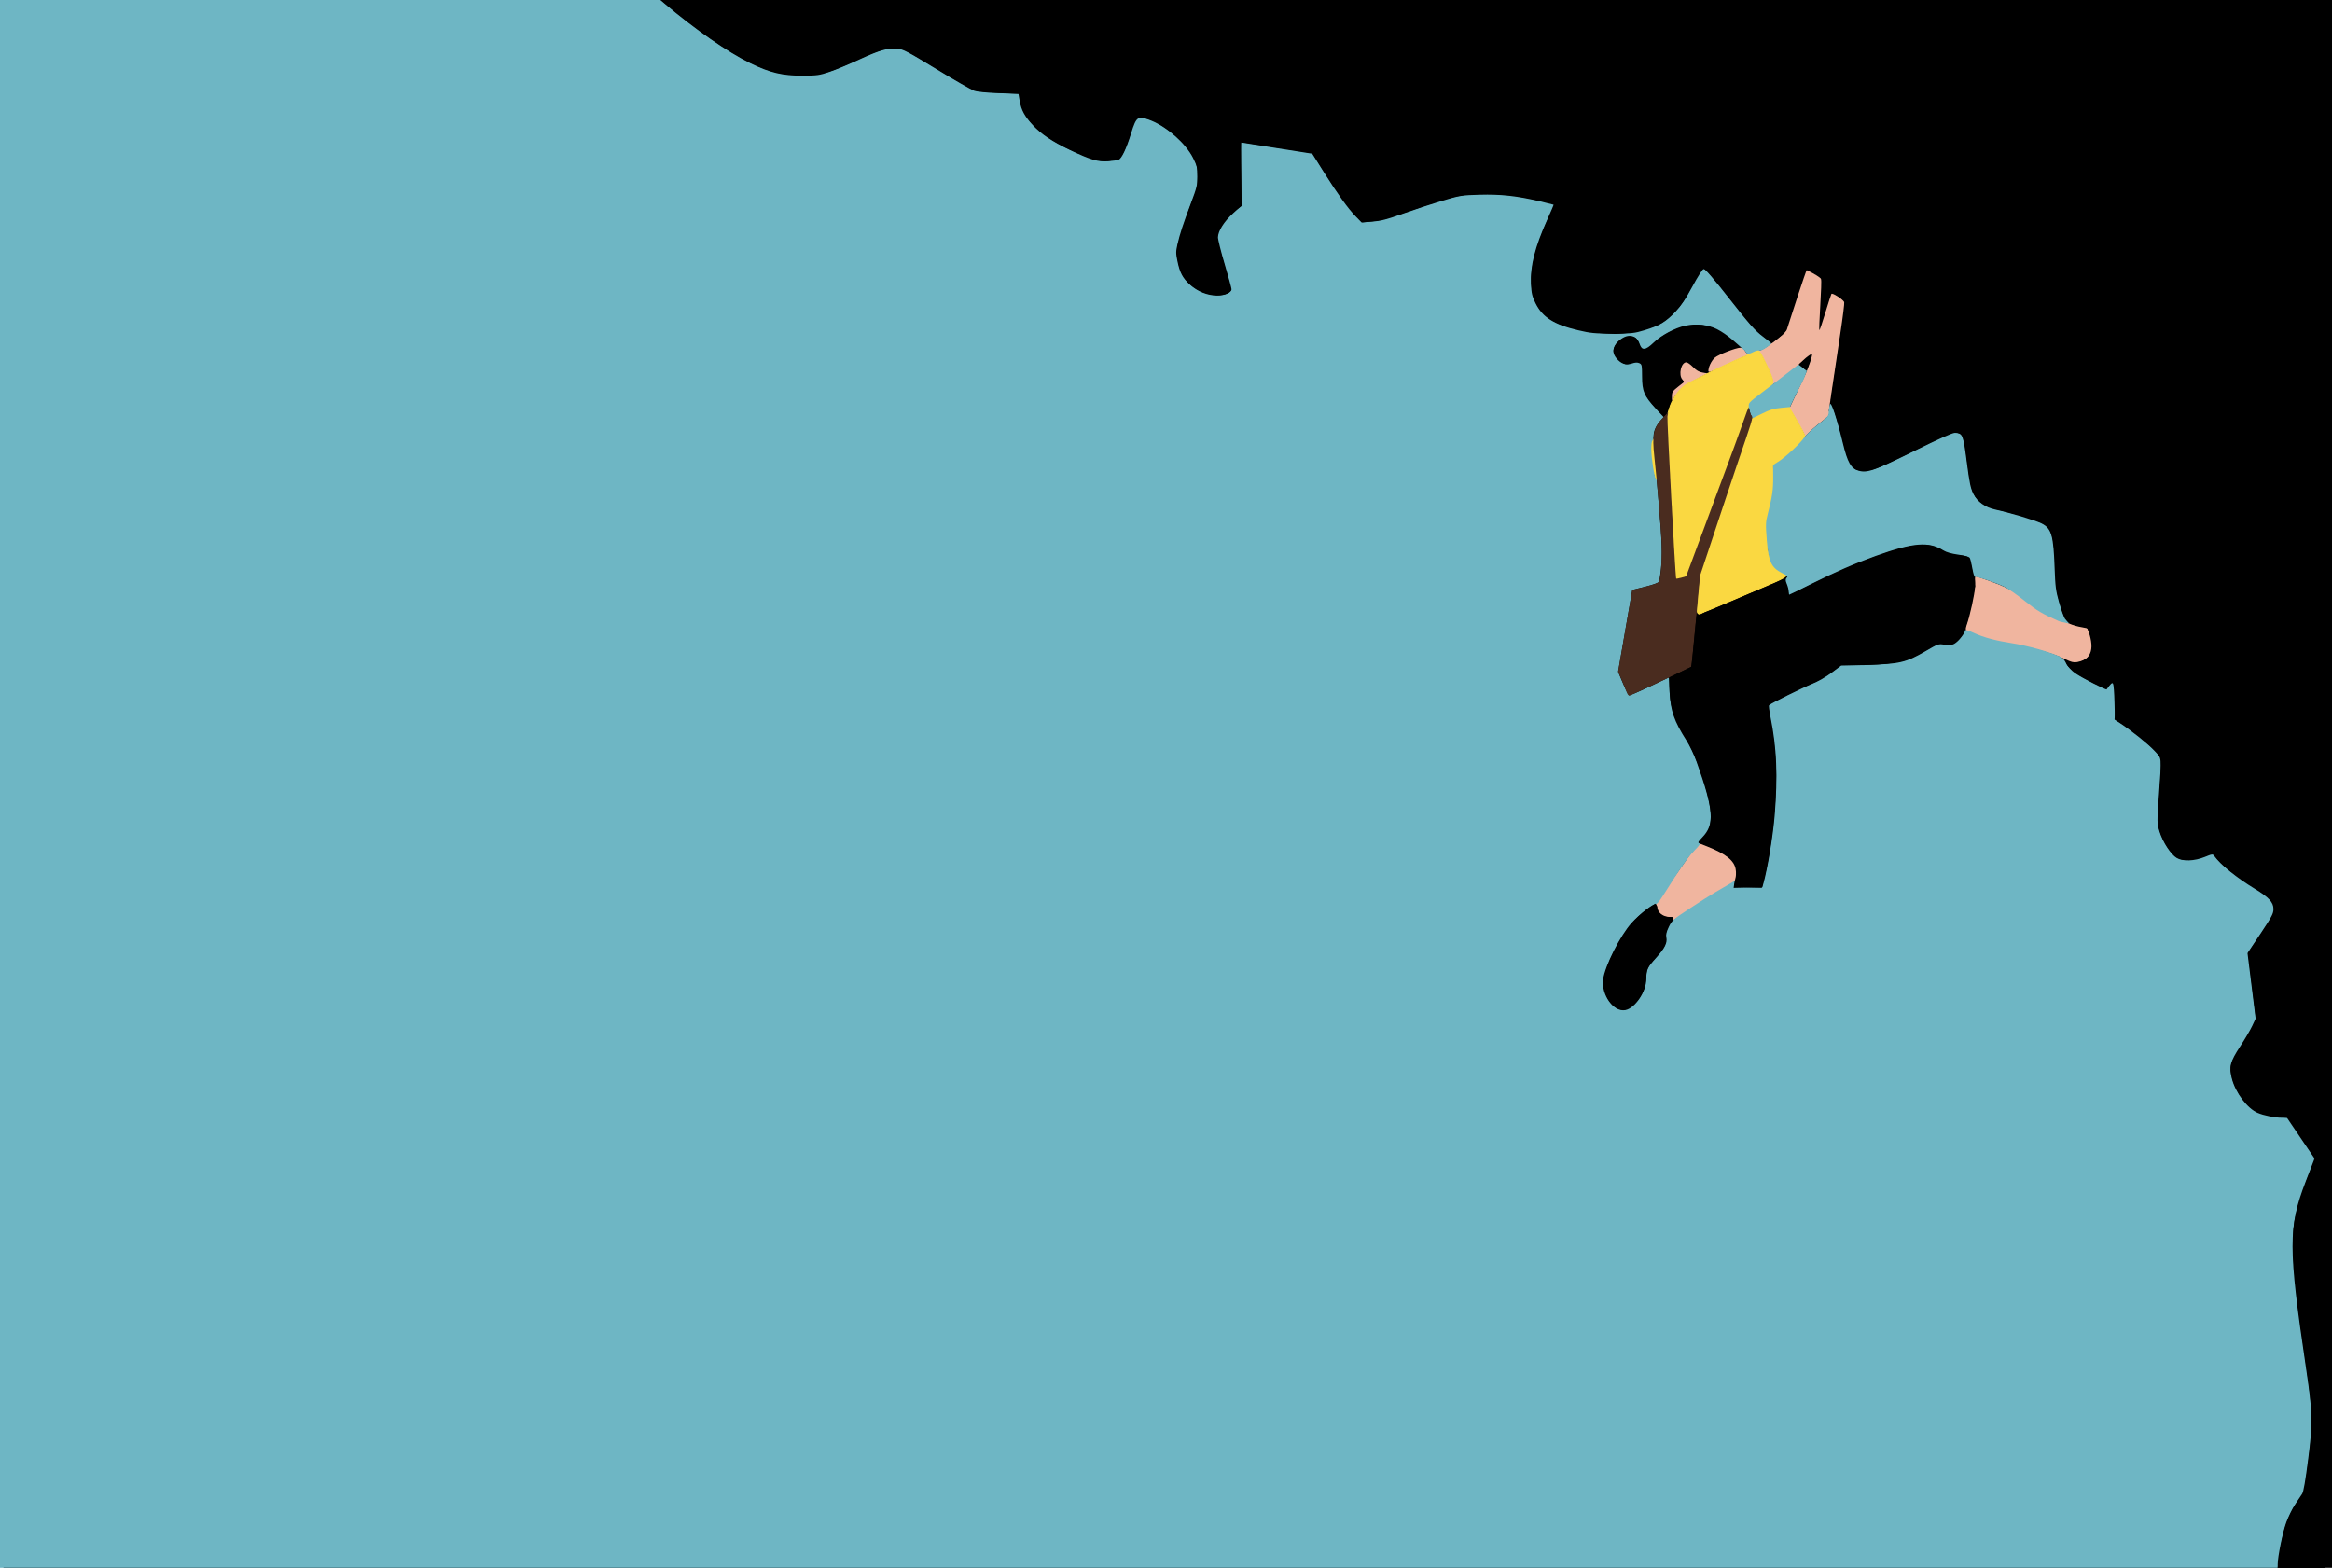 <?xml version="1.0" encoding="UTF-8" standalone="no"?>
<!-- Created with Inkscape (http://www.inkscape.org/) -->

<svg
   width="508mm"
   height="341.639mm"
   viewBox="0 0 508 341.639"
   version="1.1"
   id="svg1062"
   xml:space="preserve"
   inkscape:version="1.2.2 (b0a8486, 2022-12-01)"
   sodipodi:docname="freeclimber-pd.svg"
   xmlns:inkscape="http://www.inkscape.org/namespaces/inkscape"
   xmlns:sodipodi="http://sodipodi.sourceforge.net/DTD/sodipodi-0.dtd"
   xmlns="http://www.w3.org/2000/svg"
   xmlns:svg="http://www.w3.org/2000/svg"
   xmlns:rdf="http://www.w3.org/1999/02/22-rdf-syntax-ns#"
   xmlns:cc="http://creativecommons.org/ns#"
   xmlns:dc="http://purl.org/dc/elements/1.1/"><sodipodi:namedview
     id="namedview1064"
     pagecolor="#ffffff"
     bordercolor="#000000"
     borderopacity="0.25"
     inkscape:showpageshadow="2"
     inkscape:pageopacity="0.0"
     inkscape:pagecheckerboard="0"
     inkscape:deskcolor="#d1d1d1"
     inkscape:document-units="mm"
     showgrid="false"
     inkscape:zoom="0.32"
     inkscape:cx="1429.6875"
     inkscape:cy="439.0625"
     inkscape:window-width="1652"
     inkscape:window-height="1099"
     inkscape:window-x="0"
     inkscape:window-y="25"
     inkscape:window-maximized="0"
     inkscape:current-layer="g11877" /><defs
     id="defs1059"><clipPath
       id="openclipart-clip-to-viewbox"><path
         d="M 0,0 H 744.09 V 1052.4 H 0 V 0"
         id="path1665" /></clipPath></defs><g
     inkscape:label="Layer 1"
     inkscape:groupmode="layer"
     id="layer1"
     transform="translate(98.293,358.898)"><g
       id="g2127"
       transform="matrix(0.265,0,0,0.265,10.937,4.874)"><g
         id="g2163"
         transform="translate(2.352,24.795)"><g
           id="g11877"><g
             id="g14980"><rect
               style="fill:#000000;fill-opacity:1;stroke:#000000;stroke-width:1.134;stroke-linecap:round;stroke-linejoin:round;stroke-dasharray:none;stroke-opacity:1"
               id="rect14517"
               width="1907.757"
               height="1289.701"
               x="-411.171"
               y="-1398.718" /><g
               id="g14453"
               transform="translate(296.314,-48.335)"><path
                 id="path14463"
                 style="fill:#f0b59f"
                 d="m 774.367,-1127.135 c -0.548,-0.26 -14.182,42.017 -16.381,48.902 -0.6,1.878 -6.121,6.667 -11.548,10.7 -0.297,0.221 -0.654,0.381 -0.95,0.596 -4.599,3.354 -8.87,6.075 -9.837,5.779 -1.237,-0.378 -2.589,-1.633 -3.499,-1.078 -1.317,0.803 -1.542,2.857 0.845,2.648 2.7,-0.236 3.25,0.244 5.5,4.801 5.793,11.733 8.138,17.479 7.816,19.146 -0.056,0.289 -0.555,0.894 -1.244,1.627 l 0.822,1.098 c 9.798,-5.083 20.059,-14.785 25.393,-19.988 3.369,-3.287 6.917,-5.445 7.303,-5.445 1.134,0 -2.889,11.889 -6.768,20 -1.972,4.125 -5.332,11.213 -7.465,15.75 l -3.879,8.25 -2.477,0.102 0.635,0.998 c 2.022,0.588 3.025,2.197 6.529,8.205 6.283,10.773 7.334,12.75 7.334,13.812 0,0.19 -0.861,1.176 -1.596,2.045 l 0.396,0.783 c 0.098,-0.13 0.285,-0.321 0.375,-0.445 1.588,-2.2 6.77,-7.159 11.516,-11.02 l 8.629,-7.02 c 0.362,-1.448 1.866,-2.171 0.677,-4.606 l 2.555,-17.375 c 1.778,-12.089 4.893,-32.918 6.924,-46.287 2.031,-13.369 3.46,-24.915 3.176,-25.656 -0.83,-2.163 -9.795,-7.924 -10.516,-6.758 -0.35,0.567 -2.621,7.603 -5.045,15.635 -2.424,8.032 -4.617,14.395 -4.873,14.139 -0.257,-0.257 0.092,-9.472 0.775,-20.479 0.683,-11.007 0.986,-20.684 0.672,-21.504 -0.451,-1.175 -5.791,-4.505 -11.795,-7.357 z m -54.512,63.787 c -3.664,0 -18.484,5.772 -21.17,8.246 -2.696,2.483 -5.189,7.601 -5.189,10.652 0,1.75 1.272,1.367 11.75,-3.527 17.02,-7.95 17.481,-8.15 20.508,-8.904 3.357,-0.837 4.591,-2.352 1.422,-1.746 -1.656,0.317 -2.628,-0.257 -3.639,-2.144 -0.869,-1.623 -2.231,-2.576 -3.682,-2.576 z m -44.506,12 c -4.316,0 -6.649,10.359 -3.193,14.178 0.913,1.009 1.476,1.96 1.25,2.113 -0.226,0.153 -2.548,1.98 -5.16,4.061 -4.111,3.273 -4.75,4.274 -4.75,7.438 v 3.656 l 1.648,-2.473 c 2.607,-3.909 8.617,-9.949 11.352,-11.408 1.375,-0.734 5.619,-2.942 9.432,-4.908 l 6.932,-3.574 -4.09,-0.654 c -2.927,-0.468 -5.168,-1.759 -7.885,-4.541 -2.088,-2.138 -4.578,-3.887 -5.535,-3.887 z m 237.787,176.008 c -0.473,-0.004 -0.64,1.68 -0.371,3.742 0.57,4.374 -1.318,15.682 -4.947,29.615 -2.935,11.27 -5.878,10.882 4.869,15.389 7.163,3.004 16.976,5.236 30.395,7.336 15.162,2.373 32.274,6.315 43.913,12.037 4.617,2.27 6.807,2.809 9.5,2.338 10.144,-1.775 16.873,-8.95 11.29,-21.458 l -2.833,-6.348 -6.979,-1.357 c -3.838,-0.747 -9.118,-2.973 -10.218,-3.431 -1.1,-0.458 -2.423,-2.638 -4.623,-3.331 -9.488,-2.989 -17.932,-6.964 -28.571,-15.465 -6.193,-4.949 -14.444,-8.911 -17.326,-10.321 -5.02,-2.456 -22.31,-8.729 -24.1,-8.744 z m -225.756,219.977 -3.083,-0.418 -2.714,5.457 c -2.887,2.892 -6.964,8.852 -9.73,12.977 -8.008,11.943 -18.812,25.105 -21.39,30.191 -0.465,0.917 1.032,3.054 1.032,3.274 0,4.811 4.644,8.535 10.648,8.535 1.293,0 2.352,0.471 2.352,1.049 0,0.601 0.319,1.583 1.041,1.126 0.694,-0.44 7.763,-4.795 14.907,-9.543 7.144,-4.748 17.913,-9.656 23.93,-13.18 11.973,-7.011 12.741,-11.273 11.535,-18.783 -1.134,-7.062 -8.161,-12.656 -23.473,-18.691 z"
                 sodipodi:nodetypes="sssssssssccsssccccssccssccssssssssssssssssssssssccssccssssssssssccssssscccssssssscssc" /><path
                 style="fill:#fad841;stroke:#fad841;stroke-opacity:1"
                 d="m 684.912,-845.113 c -0.772,-0.523 -0.618,-5.341 0.534,-16.735 l 1.618,-16 20.928,-62.655 20.928,-62.655 2.592,-5.81 c 2.896,-6.493 25.971,-21.32 26.964,-15.391 l 1.844,11.011 4.811,8.25 c 6.365,10.914 7.025,12.856 7.364,13.917 1.734,5.426 -15.314,17.819 -20.674,21.238 l -5.275,3.365 0.664,7.329 c 0.711,7.846 -0.552,17.905 -3.74,29.782 -2.156,8.032 -2.585,27.598 -0.774,35.327 2.174,9.279 12.525,13.113 18.428,15.558 1.735,0.719 -4.719,3.007 -4.922,3.616 -0.203,0.61 -6.183,3.542 -13.288,6.518 -7.105,2.975 -14.718,6.214 -16.918,7.198 -7.708,3.448 -33.01,14.08 -34,14.288 -0.55,0.116 -1.983,0.751 -3.184,1.412 -2.543,1.399 -2.488,1.393 -3.9,0.437 z m -18.416,-31.159 c 0,-1.608 -1.607,-30.296 -3.572,-63.75 -1.965,-33.454 -3.355,-63.076 -3.089,-65.826 1.071,-11.092 8.691,-23.716 16.96,-28.099 5.964,-3.161 30.782,-15.401 31.227,-15.401 0.243,0 3.174,-1.323 6.512,-2.94 3.338,-1.617 7.733,-3.476 9.766,-4.13 2.033,-0.655 2.75,-3.95 3.307,-4.387 0.556,-0.437 2.357,-0.941 4,-1.12 2.706,-0.294 4.625,2.555 6.89,7.141 5.793,11.733 8.139,17.478 7.818,19.145 -0.188,0.975 -0.444,10.186 -5.585,14.106 -10.501,8.007 -14.775,4.171 -14.697,8.381 0.031,1.653 -11.638,32.607 -25.44,69.643 -13.803,37.036 -25.095,67.502 -25.095,67.703 0,0.38 -6.939,2.443 -8.25,2.453 -0.412,0.003 -0.75,-1.31 -0.75,-2.919 z m -18.523,-86.559 c -1.145,-2.977 -2.837,-26.98 0.104,-25.229 0.668,0.398 3.056,33.116 2.724,33.448 -0.332,0.332 -1.448,-4.632 -1.827,-5.617 z"
                 id="path14461"
                 sodipodi:nodetypes="sscccsscssscssssssssssssssssssssssssssssssss" /><path
                 style="fill:#6eb6c4"
                 d="m -711.505,-705.848 v -645.5 h 270.443 270.443 l 6.307,5.336 c 24.837,21.014 52.188,40.007 70.25,48.784 16.328,7.935 26.264,10.301 43.057,10.255 11.86,-0.033 13.797,-0.307 22.091,-3.133 5,-1.704 15.963,-6.259 24.362,-10.123 16.96,-7.803 23.237,-9.6 31.216,-8.938 4.884,0.405 7.956,2.005 32.211,16.784 14.747,8.985 28.681,16.987 30.966,17.783 2.612,0.91 10.156,1.65 20.322,1.995 l 16.169,0.548 1.016,5.766 c 1.357,7.704 3.992,12.582 10.723,19.852 6.968,7.526 15.895,13.523 30.578,20.54 17.03,8.139 22.935,9.88 31.346,9.244 3.85,-0.291 7.73,-0.817 8.623,-1.169 2.564,-1.01 6.383,-9.043 10.308,-21.676 4.447,-14.315 5.62,-15.041 16.855,-10.421 13.257,5.451 28.245,18.914 34.111,30.64 3.219,6.433 3.603,8.039 3.603,15.04 0,7.039 -0.547,9.292 -5.373,22.116 -6.542,17.386 -9.116,25.248 -11.086,33.857 -1.342,5.867 -1.341,7.366 0.013,13.862 2.001,9.595 4.285,13.832 10.444,19.369 6.203,5.577 14.256,8.787 22.14,8.825 6.346,0.03 11.862,-2.393 11.862,-5.211 0,-0.905 -2.526,-10.146 -5.614,-20.534 -3.088,-10.389 -5.575,-20.379 -5.528,-22.201 0.136,-5.215 4.995,-12.89 12.495,-19.735 l 6.896,-6.294 -0.181,-25.943 -0.181,-25.943 8.806,1.389 c 4.843,0.764 17.997,2.841 29.23,4.614 l 20.424,3.225 9.413,14.965 c 11.682,18.572 19.94,30.068 26.261,36.557 l 4.868,4.997 8.805,-0.666 c 7.184,-0.543 11.843,-1.754 25.305,-6.578 9.075,-3.252 23.475,-7.981 32,-10.509 14.915,-4.423 16.089,-4.613 31.095,-5.033 17.249,-0.483 30.293,0.952 49.405,5.435 6.05,1.419 11.105,2.667 11.234,2.773 0.129,0.106 -2.181,5.562 -5.133,12.125 -10.255,22.796 -14.082,37.877 -13.425,52.901 0.347,7.927 0.865,10.171 3.656,15.841 5.746,11.671 15.087,17.611 35.168,22.361 10.176,2.407 13.458,2.719 28.5,2.708 15.671,-0.011 17.702,-0.227 25.978,-2.757 12.407,-3.794 17.551,-6.858 25.278,-15.058 4.946,-5.248 8.597,-10.659 14.202,-21.051 4.286,-7.946 8.25,-14.122 9.177,-14.301 1.112,-0.214 7.897,7.671 21.292,24.746 16.342,20.831 20.923,26.011 27.142,30.692 4.115,3.097 7.358,5.754 7.206,5.904 -3.238,3.199 -8.192,6.15 -9.674,5.762 -1.028,-0.269 -3.249,0.225 -4.936,1.097 -4.21,2.177 -5.608,1.999 -7.167,-0.914 -6.894,-6.023 -14.021,-13.165 -22.961,-17.769 -7.439,-3.7 -17.127,-4.734 -26.189,-2.795 -8.25,1.765 -19.682,7.888 -25.844,13.841 -6.614,6.39 -9.668,6.73 -11.494,1.278 -2.735,-8.168 -10.696,-9.107 -17.713,-2.09 -4.699,4.699 -5.137,9.291 -1.32,13.828 3.752,4.459 7.731,5.787 12.563,4.192 2.77,-0.914 4.604,-1.003 6.182,-0.299 2.104,0.939 2.244,1.617 2.263,10.907 0.024,12.202 1.683,16.107 11.215,26.402 l 6.576,7.103 -2.525,2.7 c -3.606,3.856 -5.754,8.556 -5.754,12.592 0,1.92 -0.45,3.769 -1,4.109 -0.55,0.34 -0.999,3.404 -0.997,6.809 0,6.739 2.696,23.852 3.884,24.678 0.405,0.282 0.759,1.413 0.787,2.513 0.028,1.1 0.768,9.875 1.645,19.5 2.433,26.713 2.936,41.552 1.752,51.67 -0.59,5.044 -1.329,9.837 -1.642,10.653 -0.352,0.916 -4.662,2.498 -11.283,4.141 l -10.714,2.658 -5.81,33.689 -5.81,33.689 4.02,9.475 c 2.211,5.211 4.463,9.623 5.004,9.803 0.541,0.18 8.112,-3.068 16.824,-7.218 l 15.839,-7.546 0.608,11.743 c 0.828,15.987 3.578,23.934 13.923,40.243 2.617,4.125 6.357,12 8.311,17.5 14.155,39.841 15.001,51.424 4.535,62.114 -3.171,3.24 -3.698,4.241 -2.477,4.709 1.188,0.456 0.276,1.87 -3.905,6.05 -4.919,4.919 -11.866,14.899 -25.751,36.993 -2.938,4.675 -5.253,7.376 -6.057,7.067 -1.837,-0.705 -13.312,8.232 -19.855,15.462 -9.209,10.176 -21.826,35.15 -23.347,46.214 -1.761,12.807 8.578,27.227 18.225,25.417 8.057,-1.511 17.262,-15.208 17.28,-25.712 0.013,-7.625 0.762,-9.237 8.011,-17.236 7.141,-7.88 9.414,-12.411 8.443,-16.833 -0.495,-2.252 0.036,-4.506 2.038,-8.646 2.557,-5.291 3.515,-6.133 17.362,-15.249 8.061,-5.307 17.356,-11.202 20.656,-13.1 3.3,-1.898 8.275,-4.806 11.056,-6.461 l 5.056,-3.01 -0.425,2.893 -0.424,2.893 11.798,-0.283 11.798,-0.283 0.841,-3 c 3.445,-12.29 7.947,-39.381 9.277,-55.829 2.633,-32.558 1.661,-56.014 -3.342,-80.671 -1.06,-5.225 -1.637,-9.79 -1.282,-10.144 1.418,-1.413 28.144,-14.631 35.646,-17.63 4.633,-1.852 11.296,-5.675 15.832,-9.082 l 7.832,-5.884 21.168,-0.527 c 26.548,-0.66 32.212,-1.972 47.856,-11.08 10.784,-6.278 10.988,-6.349 15.84,-5.467 3.848,0.699 5.577,0.551 7.963,-0.683 3.157,-1.633 9.008,-8.835 9.008,-11.089 0,-0.852 2.554,-0.105 7.574,2.214 7.723,3.568 18.014,6.312 31.427,8.377 9.935,1.53 23.636,5.097 33.5,8.722 7.448,2.737 8.172,3.262 10.5,7.61 1.519,2.838 4.45,6.054 7.47,8.197 4.882,3.464 25.407,14.019 25.904,13.321 3.473,-4.881 4.538,-5.813 5.296,-4.64 0.456,0.706 0.984,7.664 1.172,15.462 l 0.342,14.178 4.158,2.739 c 9.707,6.394 23.594,17.555 28.44,22.857 6.117,6.693 5.817,3.715 3.595,35.682 -1.64,23.595 -1.639,23.646 0.492,30.663 2.587,8.517 9.361,18.907 14.13,21.673 5.074,2.942 14.551,2.601 23.01,-0.828 6.103,-2.474 6.566,-2.527 7.767,-0.887 5.416,7.398 18.725,18.177 33.452,27.092 11.518,6.973 15.271,11.045 15.271,16.57 0,3.805 -1.241,6.168 -10.66,20.305 l -10.661,15.999 3.344,26.89 3.344,26.89 -2.814,6 c -1.548,3.3 -5.995,10.873 -9.884,16.83 -8.379,12.835 -9.377,16.751 -6.793,26.67 3.031,11.638 12.653,24.369 21.179,28.023 5.067,2.172 14.107,3.977 19.919,3.977 h 4.106 l 11.357,16.75 11.357,16.75 -1.526,4 c -0.839,2.2 -3.437,8.95 -5.772,15 -14.378,37.247 -14.367,54.398 0.097,152 5.724,38.628 5.893,45.309 1.924,76.5 -2.183,17.158 -3.78,26.349 -4.88,28.096 -0.9,1.428 -3.509,5.374 -5.798,8.77 -2.289,3.396 -5.574,10.075 -7.299,14.842 -2.969,8.204 -7.038,28.09 -7.038,34.392 v 2.901 H 224.995 -711.505 Z m 1693,-132.743 c -13.844,-6.134 -17.761,-8.454 -27.759,-16.444 -6.193,-4.949 -13.62,-10.153 -16.504,-11.566 -6.882,-3.37 -23.502,-9.01 -24.582,-8.343 -0.466,0.288 -1.419,-2.723 -2.12,-6.691 -0.7,-3.968 -1.647,-7.93 -2.104,-8.806 -0.575,-1.101 -3.499,-1.965 -9.483,-2.802 -5.63,-0.788 -9.925,-2.012 -12.3,-3.505 -11.929,-7.503 -24.844,-6.457 -55.395,4.487 -17.089,6.122 -33.161,13.104 -52.852,22.961 -9.834,4.923 -18.11,8.951 -18.391,8.951 -0.281,0 -0.51,-1.139 -0.51,-2.532 0,-1.393 -0.678,-4.155 -1.507,-6.139 -1.147,-2.746 -1.233,-3.938 -0.357,-4.992 1.361,-1.64 1.447,-1.543 -3.635,-4.117 -8.865,-4.489 -11.069,-9.345 -12.526,-27.596 -0.995,-12.467 -0.919,-14.216 0.929,-21.352 3.58,-13.819 4.421,-19.584 4.349,-29.825 l -0.07,-10.053 4.659,-2.943 c 5.744,-3.629 18.638,-15.754 20.951,-19.701 0.939,-1.603 5.87,-6.267 10.958,-10.365 8.603,-6.929 9.076,-6.996 9.142,-10.455 0.039,-2.045 0.605,-5.332 1.04,-6.432 0.993,-2.507 5.681,11.591 10.539,31.687 3.916,16.201 6.733,21.161 13.029,22.942 7.115,2.013 12.952,-0.056 45.5,-16.128 20.132,-9.941 31.567,-15.051 33.639,-15.031 6.264,0.06 6.859,1.526 9.761,24.03 2.189,16.973 3.113,21.446 5.372,26 3.3,6.653 9.845,11.367 18.169,13.085 10.717,2.212 33.218,8.962 38.064,11.417 8.041,4.075 9.649,9.613 10.593,36.498 0.535,15.244 0.998,18.853 3.587,28 1.635,5.775 3.822,11.963 4.86,13.75 l 3.678,4.076 -4.007,-0.894 c -1.19,-0.266 -3.341,-0.566 -4.716,-1.175 z m -253.126,-169.507 c -0.592,-1.512 -1.303,-4.347 -1.58,-6.299 -0.498,-3.511 -0.384,-3.64 10.851,-12.178 6.245,-4.746 15.523,-11.861 20.617,-15.81 l 8.381,-6.498 1.06,-0.505 0.583,0.402 2.701,2.06 3.462,2.64 -2.061,5.457 c -1.113,2.947 -4.717,9.314 -7.237,14.611 l -4.581,9.629 -7.459,0.699 c -5.79,0.542 -9.206,1.577 -15.265,4.621 -4.293,2.157 -7.939,3.922 -8.1,3.922 -0.162,0 -0.778,-1.238 -1.37,-2.75 z"
                 id="path14459"
                 sodipodi:nodetypes="ccccsscsssssscssssssssssssscsssscccsscsscsssssssssscsssssscssccssssssscscssscsssssscccssscsssssssssssssscssscccccsssssscssssssssssssscsssssscssscccssssscccssssssssccccsssssssssssssssssscssscsssssssssssscssssssscccccsscssss" /><path
                 style="fill:#4a2c1f"
                 d="m 626.588,-779.598 c -0.472,-1.238 -2.313,-5.712 -4.09,-9.944 l -3.232,-7.694 5.837,-33.496 5.837,-33.496 10.709,-2.657 c 6.617,-1.642 10.926,-3.223 11.278,-4.139 1.565,-4.079 2.642,-21.147 2.07,-32.823 -0.68,-13.898 -3.656,-48.99 -5.894,-69.5 -2.039,-18.694 -0.833,-24.117 7.28,-32.72 l 3.979,-4.22 -0.534,3.289 c -0.477,2.942 6.512,132.697 7.189,133.467 0.153,0.174 2.053,-0.162 4.223,-0.747 l 3.946,-1.062 14.035,-37.753 c 7.72,-20.764 19.152,-51.584 25.405,-68.489 6.254,-16.904 11.332,-32.043 11.652,-32.051 0.32,-0.01 1.404,2.974 2.042,5.037 0.26,0.842 1.407,1.264 1.211,2.833 -0.637,5.089 -5.875,18.436 -21.492,65.417 l -21.441,64.5 -3.414,37.28 c -1.878,20.504 -3.588,37.403 -3.801,37.553 -1.591,1.125 -50.051,23.667 -50.878,23.667 -0.582,0 -1.444,-1.012 -1.916,-2.25 z"
                 id="path14457"
                 sodipodi:nodetypes="sscccssssscssscsscssscssss" /><path
                 style="fill:#000000"
                 d="m 1161.97,-64.098 c 2.832,-21.337 4.897,-29.775 9.973,-40.75 1.781,-3.85 5.053,-9.279 7.272,-12.065 l 4.035,-5.065 3.124,-23.435 c 4.543,-34.08 4.367,-40.592 -2.354,-87.345 -10.184,-70.829 -12.07,-97.531 -8.165,-115.59 2.212,-10.232 8.18,-28.433 13.046,-39.787 l 3.552,-8.287 -11.228,-16.889 -11.228,-16.889 -7.5,-0.7 c -4.125,-0.385 -10.405,-1.59 -13.956,-2.677 -5.344,-1.637 -7.436,-2.98 -12.149,-7.796 -9.639,-9.851 -15.526,-25.338 -12.838,-33.776 0.648,-2.034 4.35,-8.644 8.226,-14.69 3.877,-6.045 8.137,-13.369 9.467,-16.275 l 2.419,-5.284 -3.273,-27.257 -3.273,-27.258 10.538,-15.552 c 5.796,-8.554 10.844,-16.769 11.217,-18.256 0.878,-3.498 -1.63,-8.827 -5.744,-12.204 -1.724,-1.416 -9.21,-6.515 -16.635,-11.331 -14.47,-9.386 -22.646,-16.165 -25.953,-21.515 l -2.062,-3.337 -6.242,2.555 c -6.42,2.628 -15.741,3.925 -20.187,2.809 -6.379,-1.601 -14.986,-13.482 -17.916,-24.732 -1.303,-5.004 -1.269,-8.403 0.309,-30.996 1.061,-15.184 1.428,-26.305 0.912,-27.691 -1.76,-4.736 -22.715,-22.669 -34.894,-29.863 l -3.078,-1.818 0.642,-8.502 c 0.591,-7.833 -0.609,-20.422 -2.086,-21.884 -0.343,-0.34 -1.677,0.701 -2.965,2.312 l -2.341,2.93 -6.978,-3.082 c -15.107,-6.673 -26.16,-14.653 -26.16,-18.889 0,-1.132 0.433,-1.227 1.934,-0.423 5.044,2.699 13.882,0.026 17.04,-5.155 2.446,-4.013 2.57,-9.24 0.4,-16.973 -1.536,-5.476 -1.825,-5.827 -5.25,-6.402 -1.993,-0.335 -5.63,-1.142 -8.081,-1.793 -5.521,-1.467 -7.243,-4.158 -11.104,-17.346 -2.291,-7.827 -2.922,-12.354 -3.44,-24.69 -1.261,-30.005 -3.018,-36.952 -10.345,-40.899 -5.635,-3.035 -16.729,-6.556 -32.155,-10.205 -14.89,-3.523 -21.234,-7.113 -24.743,-14.002 -2.036,-3.998 -3.118,-9.21 -5.398,-26 -1.569,-11.55 -2.853,-21.286 -2.856,-21.636 -0.01,-1.34 -7.162,-3.954 -9.28,-3.391 -1.223,0.325 -16.041,7.409 -32.927,15.742 -27.163,13.404 -31.396,15.201 -36.714,15.585 -3.306,0.239 -7.133,0.153 -8.505,-0.191 -4.332,-1.087 -8.265,-8.286 -11.062,-20.248 -1.397,-5.973 -4.408,-16.816 -6.692,-24.096 l -4.153,-13.235 5.752,-37.765 c 3.164,-20.771 5.981,-38.937 6.26,-40.368 0.441,-2.259 -0.262,-3.149 -5.309,-6.729 -3.199,-2.269 -6.092,-3.798 -6.428,-3.397 -0.336,0.401 -2.374,6.579 -4.529,13.729 -4.646,15.415 -5.07,14.295 -3.522,-9.3 1.161,-17.705 1.672,-16.195 -7.148,-21.13 -4.244,-2.375 -5.87,-2.872 -6.199,-1.894 -0.245,0.729 -4.087,12.647 -8.538,26.485 l -5.669,17.629 c -0.972,4.442 -1.934,7.163 -5.397,9.778 l -2.422,1.829 -5.397,4.075 -7.506,-5.735 c -6.156,-4.704 -10.955,-10.141 -26.681,-30.235 -13.568,-17.336 -19.832,-24.589 -21.422,-24.803 -1.962,-0.265 -3.248,1.576 -10.124,14.5 -6.521,12.256 -9.082,16.012 -14.884,21.826 -3.982,3.99 -9.163,8.036 -12,9.369 -6.589,3.097 -21.16,6.702 -30.508,7.55 -14.61,1.324 -40.772,-2.986 -53.502,-8.814 -16.179,-7.407 -23.426,-22.783 -20.644,-43.801 1.477,-11.155 7.17,-28.733 13.983,-43.177 l 4.964,-10.524 -10.65,-2.534 c -19.079,-4.539 -29.718,-5.884 -46.651,-5.896 -19.528,-0.014 -24.277,1.01 -57.56,12.406 -23.648,8.098 -27.935,9.261 -37.938,10.293 l -5.498,0.568 -6.226,-6.508 c -5.966,-6.236 -21.12,-27.917 -30.2,-43.207 -2.368,-3.987 -4.531,-7.25 -4.806,-7.25 -0.275,0 -13.296,-2.025 -28.935,-4.5 -15.639,-2.475 -28.855,-4.5 -29.369,-4.5 -0.571,0 -0.694,10.204 -0.315,26.25 l 0.62,26.25 -4.719,3.498 c -7.886,5.846 -15.465,16.753 -15.532,22.352 -0.012,1.018 2.703,11.033 6.033,22.256 3.33,11.223 5.777,20.856 5.437,21.407 -1.662,2.689 -6.986,4.221 -12.989,3.739 -11.214,-0.9 -21.833,-7.418 -26.699,-16.388 -3.265,-6.019 -5.202,-16.236 -4.334,-22.864 0.706,-5.39 8.517,-29.375 13.479,-41.388 2.639,-6.388 3.051,-8.621 3.051,-16.5 -6.9e-4,-7.947 -0.366,-9.885 -2.858,-15.152 -3.422,-7.234 -11.804,-16.55 -20.955,-23.291 -9.039,-6.658 -14.442,-9.237 -20.706,-9.884 -6.454,-0.666 -6.944,-0.048 -10.904,13.765 -1.506,5.253 -3.939,11.769 -5.407,14.48 -2.536,4.684 -2.967,4.996 -8.669,6.269 -7.871,1.757 -14.353,0.505 -28.386,-5.483 -25.558,-10.906 -40.864,-23.255 -46.186,-37.263 -1.061,-2.791 -1.928,-6.578 -1.928,-8.416 v -3.341 l -15.236,-0.71 c -8.38,-0.39 -17.463,-1.187 -20.185,-1.771 -3.512,-0.753 -12.807,-5.857 -32.014,-17.577 -14.886,-9.084 -28.559,-16.933 -30.385,-17.444 -6.428,-1.796 -16.391,0.728 -33.152,8.399 -25.975,11.889 -29.556,12.986 -44.268,13.567 -18.337,0.724 -29.817,-1.829 -47.154,-10.485 -19.69,-9.831 -44.673,-27.403 -72.495,-50.99 l -2.612,-2.214 689.25,-0.036 689.25,-0.036 v 645.5 645.5 h -23.512 -23.512 z M 618.495,-520.319 c -6.486,-3.396 -11,-11.883 -11,-20.682 0,-6.416 2.604,-14.607 8.181,-25.728 8.768,-17.486 17.41,-28.262 28.818,-35.936 l 5.499,-3.699 0.796,3.258 c 1.155,4.724 4.978,7.758 9.776,7.758 h 3.959 l -3.17,6.25 c -2.414,4.759 -3.121,7.377 -2.966,10.975 0.25,5.803 -0.563,7.378 -8.538,16.539 -6.699,7.696 -6.885,8.125 -7.866,18.162 -0.668,6.832 -2.75,11.854 -7.02,16.928 -5.871,6.977 -11.153,8.957 -16.469,6.174 z m 101.164,-99.769 c -4.55,-0.316 -5.233,-0.62 -4.639,-2.065 0.383,-0.932 0.915,-4.62 1.183,-8.195 0.424,-5.666 0.181,-6.949 -1.894,-10 -2.797,-4.113 -10.279,-8.814 -21.019,-13.206 l -7.705,-3.151 3.552,-3.932 c 4.934,-5.462 6.359,-9.483 6.352,-17.929 -0.012,-13.942 -10.96,-48.128 -20.157,-62.94 -10.13,-16.316 -13.837,-27.953 -13.837,-43.438 v -7.419 l 8.75,-4.238 c 4.812,-2.331 8.928,-4.343 9.145,-4.471 0.217,-0.128 1.259,-9.571 2.314,-20.985 1.055,-11.414 2.002,-20.795 2.105,-20.848 0.102,-0.053 16.286,-6.877 35.964,-15.165 l 35.779,-15.068 1.353,2.645 c 0.744,1.455 1.663,4.507 2.04,6.782 l 0.687,4.137 17.681,-8.798 c 37.12,-18.47 72.309,-31.413 88.754,-32.644 9.053,-0.678 13.335,0.3 20.427,4.667 3.104,1.911 6.517,2.98 11,3.447 11.484,1.195 10.557,0.226 13.058,13.645 l 2.221,11.916 -2.232,11.202 c -6.051,30.368 -10.7,37.814 -22.678,36.318 -5.387,-0.673 -5.622,-0.591 -16.004,5.553 -5.927,3.508 -13.409,7.033 -17.101,8.056 -8.684,2.408 -23.513,3.864 -39.364,3.864 h -12.889 l -7.916,5.869 c -4.356,3.23 -11.441,7.285 -15.756,9.018 -4.312,1.731 -14.288,6.403 -22.169,10.381 -14.206,7.17 -14.325,7.258 -13.795,10.232 3.813,21.42 4.761,27.884 5.718,39 2.345,27.236 -2.26,74.594 -10.186,104.75 l -0.986,3.75 -6.211,-0.185 c -3.416,-0.102 -8.613,-0.352 -11.547,-0.555 z m -70.152,-394.455 c -8.977,-10.616 -9.368,-11.59 -9.826,-24.477 -0.396,-11.136 -0.406,-11.176 -3.189,-12.329 -2.258,-0.935 -3.383,-0.851 -5.886,0.444 -1.836,0.949 -4.105,1.346 -5.579,0.976 -3.168,-0.795 -9.533,-7.786 -9.533,-10.471 0,-6.132 6.624,-11.937 13.628,-11.944 4.621,0 5.781,0.986 7.72,6.588 2.025,5.85 4.961,5.577 11.541,-1.071 9.481,-9.579 26.44,-16.249 38.792,-15.258 9.343,0.75 18.723,7.149 30.419,17.53 0.441,0.391 -1.508,1.14 -5.799,2.642 -12.969,4.539 -16.924,8.067 -18.734,16.712 -0.515,2.46 -0.804,2.59 -4.093,1.848 -1.946,-0.439 -5.539,-2.642 -7.985,-4.896 -2.445,-2.254 -5.121,-4.098 -5.945,-4.098 -2.104,0 -4.326,3.761 -5.105,8.64 -0.541,3.39 -0.291,4.51 1.381,6.181 l 2.042,2.042 -5.543,4.185 c -5.103,3.853 -5.502,4.442 -5.02,7.412 0.677,4.172 -3.273,15.911 -5.498,16.339 -0.99,0.191 -3.998,-2.51 -7.79,-6.995 z m 121.107,-33.178 -2.229,-2.373 3.805,-2.959 c 6.289,-4.892 6.369,-4.876 4.655,0.923 -2.351,7.955 -2.68,8.188 -6.231,4.409 z"
                 id="path14455"
                 sodipodi:nodetypes="ssscsssscccsssssscccssssscsssssscssscssssssssssssscsssssscsssssssssccccsssssssssscsssscsssssscsssssssssssssssssscsssssssscccccccssssscsscssssssssssscsssscssssscsscssssscssssscsssssscsssssssscssssssssssscssssscsss" /></g></g></g></g></g></g></svg>
